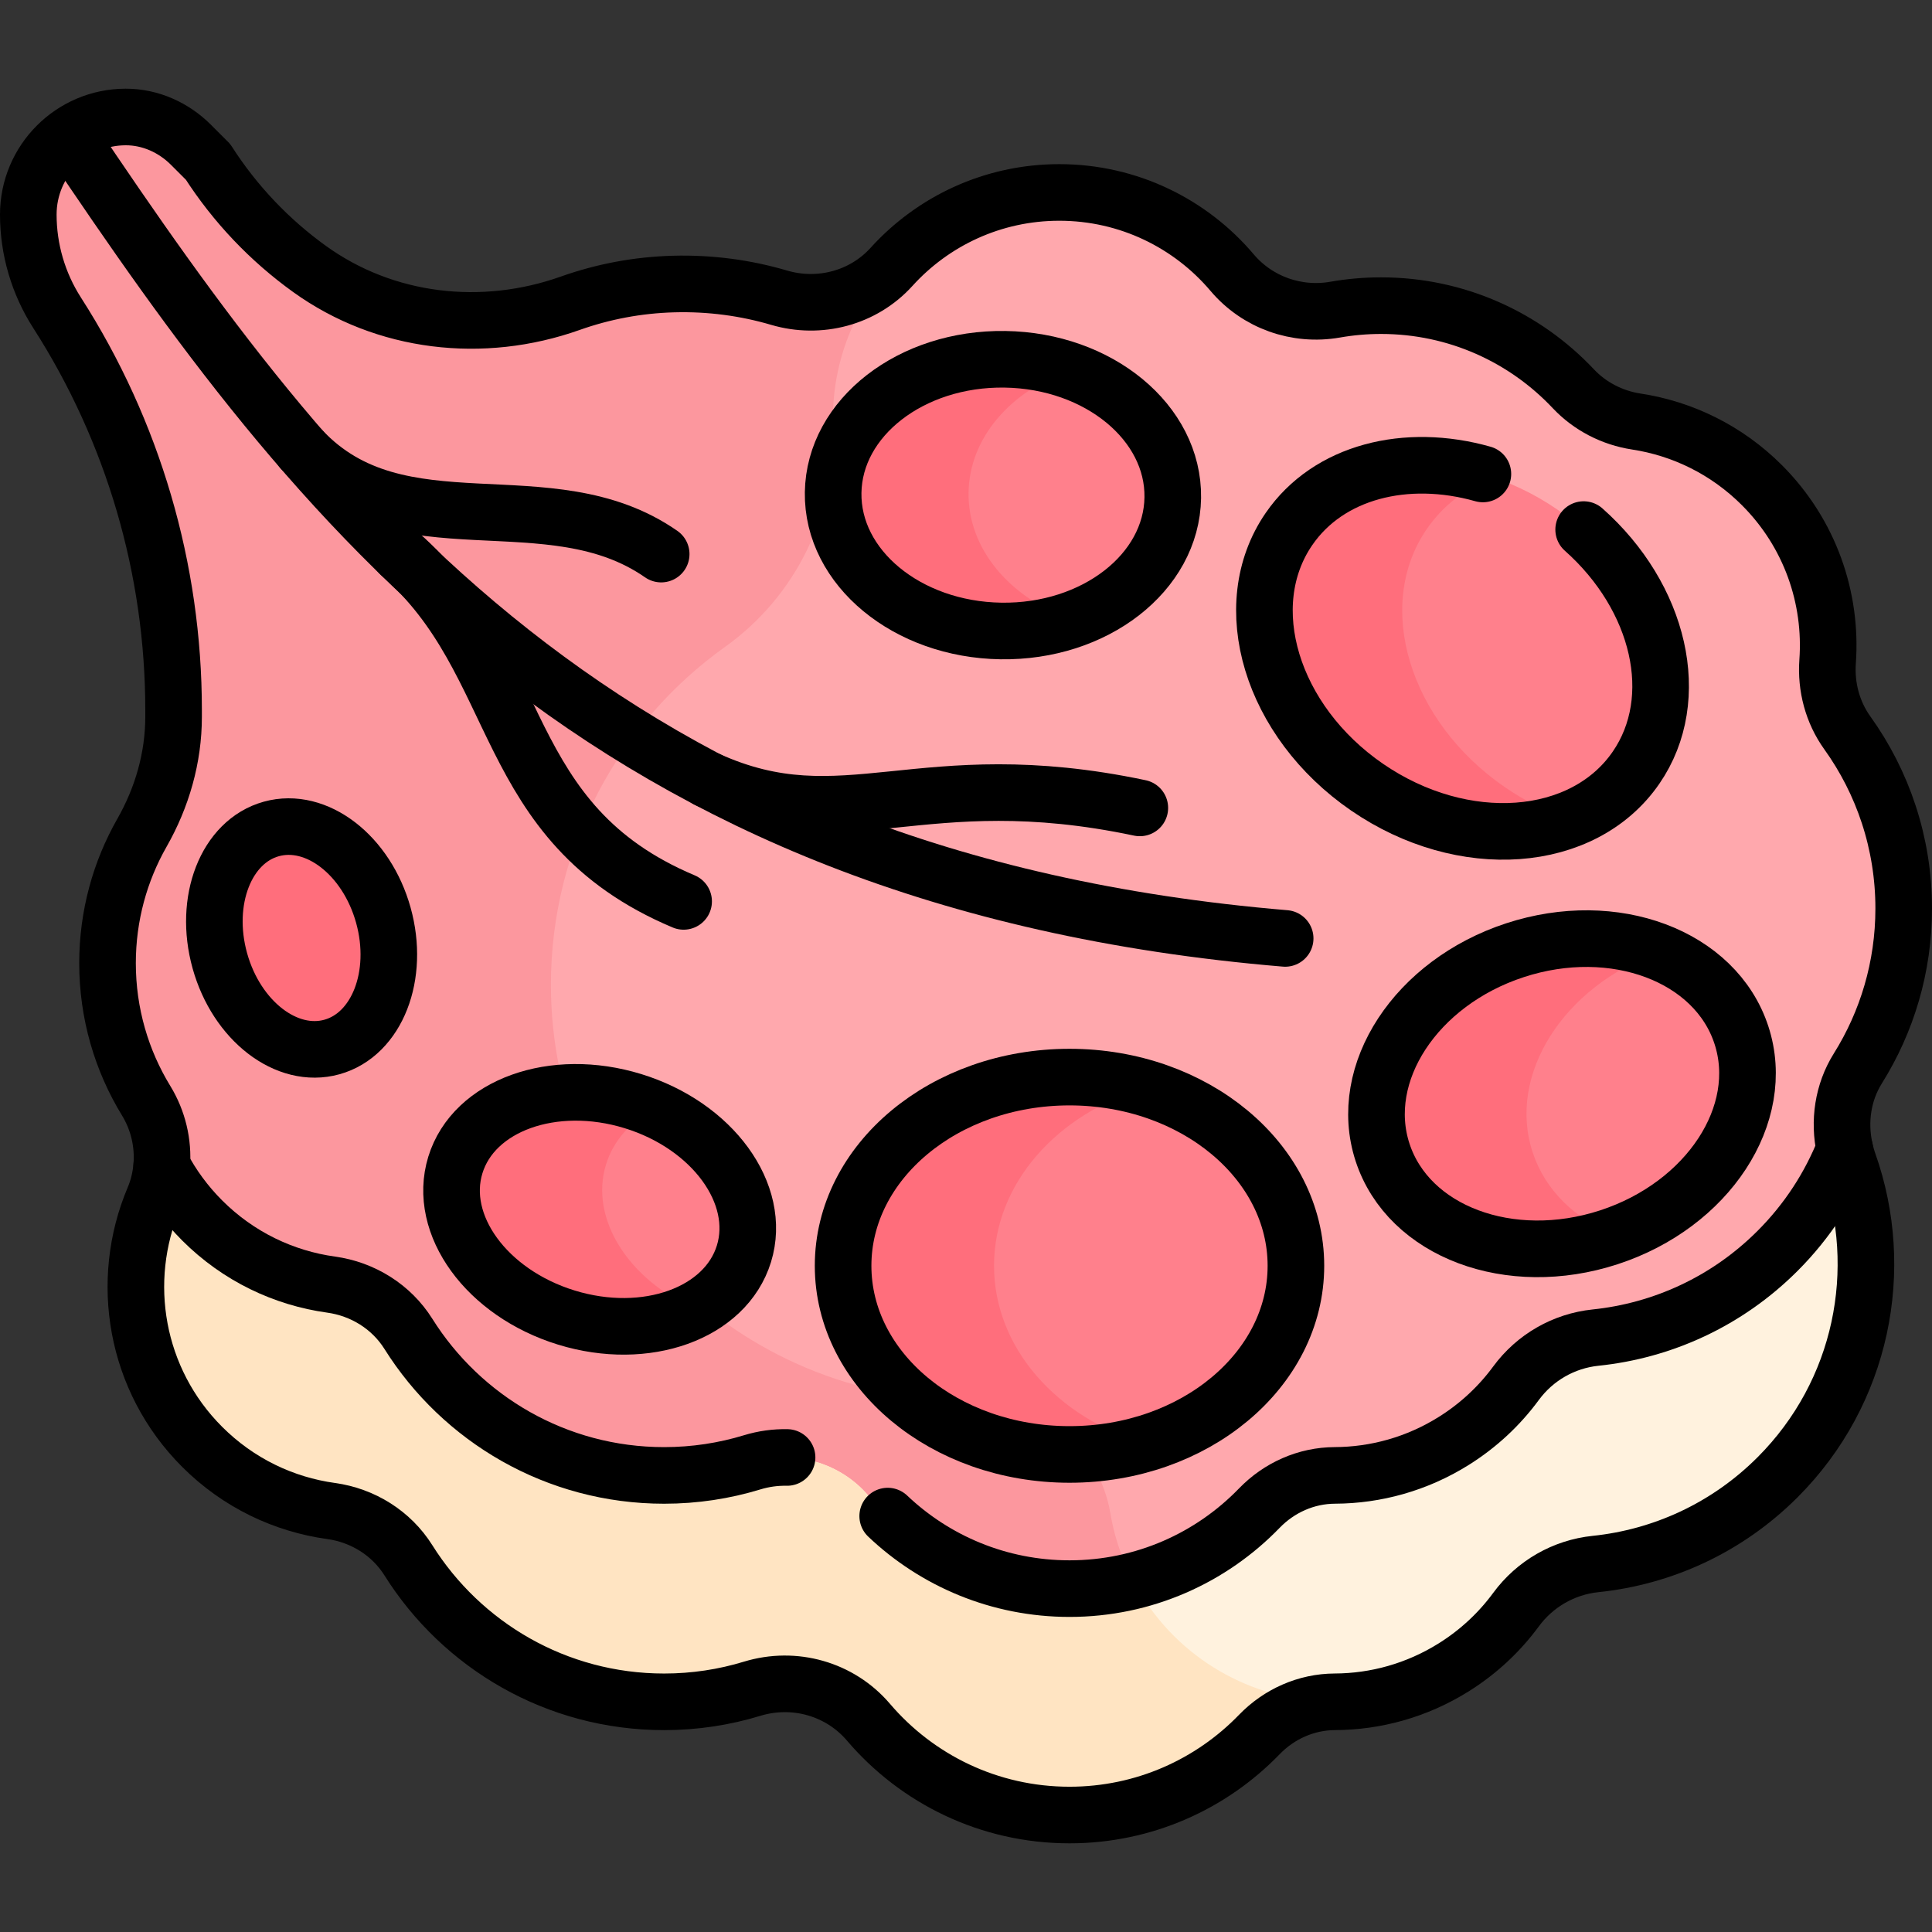 <?xml version="1.0" encoding="UTF-8"?>
<svg xmlns="http://www.w3.org/2000/svg" xmlns:xlink="http://www.w3.org/1999/xlink" version="1.1" id="Capa_1" x="0px" y="0px" viewBox="0 0 511.997 511.997" style="enable-background:new 0 0 511.997 511.997;" xml:space="preserve" width="512" height="512">
<rect x="0" y="0" width="511.997" height="511.997" fill="#333333" stroke="none"/>
<g>
	<path style="fill:#FFA8AD;" d="M15.134,82.895C35.287,114.303,46,150.836,46,188.153v1.816c0,10.805-3.032,21.332-8.379,30.721&#10;&#9;&#9;c-5.806,10.193-9.125,21.986-9.125,34.559c0,13.353,3.743,25.829,10.234,36.444c3.182,5.203,4.593,11.246,4.128,17.193h0&#10;&#9;&#9;c10.711,60.483,108.032,137.107,238.38,137.107s207.615-114.83,207.615-141.525c0,0,0,0,0,0&#10;&#9;&#9;c-1.592-7.282-0.496-14.955,3.499-21.336c7.695-12.29,12.144-26.82,12.144-42.389c0-17.365-5.543-33.428-14.946-46.538&#10;&#9;&#9;c-3.926-5.474-5.697-12.191-5.217-18.911c1.198-16.753-4.602-33.911-17.411-46.72c-9.386-9.386-21.109-15.003-33.296-16.865&#10;&#9;&#9;c-6.368-0.973-12.283-4.02-16.701-8.708c-12.761-13.542-30.854-22-50.93-22c-4.15,0-8.215,0.362-12.166,1.056&#10;&#9;&#9;c-10.204,1.793-20.607-1.897-27.301-9.804c-11.005-12.999-27.444-21.252-45.81-21.252c-17.636,0-33.49,7.612-44.465,19.727&#10;&#9;&#9;c-7.484,8.262-19.1,11.312-29.794,8.163c-8.826-2.599-18.216-3.882-27.943-3.62c-9.568,0.257-18.773,2.034-27.387,5.093&#10;&#9;&#9;c-23.228,8.248-49.069,5.323-69.078-9.072c-10.53-7.576-19.705-17.15-26.92-28.394l-4.531-4.531&#10;&#9;&#9;c-4.6-4.601-10.803-7.383-17.309-7.365C19.042,31.037,7.5,42.603,7.5,56.864C7.5,66.093,10.149,75.128,15.134,82.895L15.134,82.895&#10;&#9;&#9;z"/>
	<path style="fill:#FC979E;" d="M15.134,82.895C35.287,114.303,46,150.836,46,188.153v1.816c0,10.805-3.032,21.332-8.379,30.721&#10;&#9;&#9;c-5.806,10.193-9.125,21.986-9.125,34.559c0,13.353,3.743,25.829,10.234,36.444c3.182,5.203,4.593,11.246,4.128,17.193h0&#10;&#9;&#9;c10.711,60.483,108.032,137.107,238.38,137.107c14.247,0,27.86-1.372,40.807-3.851c-7.655-4.686-14.373-11.164-19.462-19.287&#10;&#9;&#9;c-4.311-6.881-7.055-14.3-8.327-21.837c-2.981-17.662-18.626-30.307-36.536-30.031c-0.309,0.005-0.618,0.008-0.927,0.01&#10;&#9;&#9;c-60.876,0.431-110.796-49.121-110.796-109.998c0-36.941,18.211-69.625,46.144-89.57c18.809-13.43,29.408-35.236,28.615-58.334&#10;&#9;&#9;c-0.024-0.695-0.036-1.394-0.036-2.095c0-15.458,5.849-29.549,15.451-40.186v0c-7.487,8.194-19.055,11.215-29.71,8.077&#10;&#9;&#9;c-8.826-2.599-18.216-3.882-27.943-3.62c-9.568,0.257-18.773,2.034-27.387,5.093c-23.228,8.248-49.069,5.323-69.078-9.072&#10;&#9;&#9;c-10.53-7.576-19.705-17.15-26.92-28.394l-4.531-4.531c-4.6-4.601-10.803-7.383-17.309-7.365C19.042,31.037,7.5,42.603,7.5,56.864&#10;&#9;&#9;C7.5,66.093,10.149,75.128,15.134,82.895L15.134,82.895z"/>
	<path style="fill:#FFF2DE;" d="M488.854,304.467c-3.903,9.842-9.825,19.069-17.788,27.032&#10;&#9;&#9;c-13.494,13.494-30.608,21.146-48.216,22.977c-8.454,0.879-16.07,5.263-21.105,12.11c-4.348,5.914-9.862,11.123-16.461,15.258&#10;&#9;&#9;c-9.822,6.154-20.736,9.106-31.532,9.149c-7.589,0.03-14.753,3.231-20.03,8.684c-12.724,13.147-30.552,21.322-50.294,21.322&#10;&#9;&#9;c-21.338,0-40.443-9.548-53.281-24.604c-7.565-8.872-19.68-12.262-30.831-8.859c-7.376,2.251-15.205,3.464-23.319,3.464&#10;&#9;&#9;c-28.573,0-53.633-14.987-67.779-37.524c-4.509-7.183-12.078-11.884-20.48-13.045c-12.499-1.727-24.557-7.396-34.167-17.005&#10;&#9;&#9;c-4.398-4.398-7.966-9.31-10.712-14.54c-0.232,2.968-0.922,5.912-2.109,8.715c-9.244,21.835-4.977,48.027,12.821,65.825&#10;&#9;&#9;c9.61,9.61,21.668,15.278,34.167,17.005c8.401,1.161,15.971,5.861,20.48,13.045c14.147,22.537,39.206,37.524,67.779,37.524&#10;&#9;&#9;c8.114,0,15.943-1.213,23.319-3.464c11.152-3.403,23.266-0.013,30.831,8.859c12.838,15.056,31.944,24.604,53.281,24.604&#10;&#9;&#9;c19.741,0,37.57-8.175,50.294-21.322c5.278-5.453,12.441-8.654,20.03-8.684c10.795-0.043,21.71-2.995,31.532-9.149&#10;&#9;&#9;c6.599-4.135,12.112-9.344,16.461-15.258c5.035-6.848,12.651-11.231,21.105-12.11c17.608-1.831,34.722-9.483,48.216-22.977&#10;&#9;&#9;c22.532-22.532,28.808-55.159,18.837-83.32C489.471,306.959,489.128,305.718,488.854,304.467z"/>
	<path style="fill:#FFE4C2;" d="M353.693,450.995c-20.05,0.069-39.68-9.899-51.109-28.14c-0.809-1.291-1.544-2.606-2.243-3.932&#10;&#9;&#9;c-5.417,1.345-11.078,2.076-16.912,2.076c-21.338,0-40.443-9.548-53.281-24.604c-7.565-8.872-19.68-12.262-30.831-8.859&#10;&#9;&#9;c-7.376,2.251-15.205,3.464-23.319,3.464c-28.573,0-53.633-14.987-67.779-37.524c-4.509-7.183-12.078-11.884-20.48-13.045&#10;&#9;&#9;c-12.499-1.727-24.557-7.396-34.167-17.005c-4.398-4.398-7.966-9.31-10.712-14.54c-0.232,2.968-0.922,5.912-2.109,8.715&#10;&#9;&#9;c-9.244,21.835-4.977,48.027,12.821,65.825c9.61,9.61,21.668,15.278,34.167,17.005c8.401,1.161,15.971,5.861,20.48,13.045&#10;&#9;&#9;c14.147,22.537,39.206,37.524,67.779,37.524c8.114,0,15.943-1.213,23.319-3.464c11.152-3.403,23.266-0.013,30.831,8.859&#10;&#9;&#9;c12.838,15.056,31.944,24.604,53.281,24.604c19.741,0,37.57-8.175,50.294-21.322C338.986,454.238,346.126,451.041,353.693,450.995&#10;&#9;&#9;L353.693,450.995z"/>
	<ellipse style="fill:#FF808C;" cx="283.429" cy="335.441" rx="60" ry="50"/>
	<path style="fill:#FF6E7C;" d="M263.429,335.441c0-21.769,16.699-40.278,40-47.144c-6.257-1.844-12.985-2.856-20-2.856&#10;&#9;&#9;c-33.137,0-60,22.386-60,50c0,27.614,26.863,50,60,50c7.015,0,13.743-1.013,20-2.856&#10;&#9;&#9;C280.128,375.72,263.429,357.21,263.429,335.441z"/>
	
		<ellipse transform="matrix(0.951 -0.311 0.311 0.951 -69.577 142.925)" style="fill:#FF808C;" cx="413.669" cy="289.774" rx="50" ry="40"/>
	<path style="fill:#FF6E7C;" d="M406.145,305.315c-6.719-20.547,8.188-43.939,33.423-52.976c-11.045-4.463-24.764-5.02-38.332-0.583&#10;&#9;&#9;c-26.247,8.583-41.957,32.562-35.091,53.559c6.866,20.997,33.71,31.061,59.956,22.478c0.563-0.184,1.115-0.385,1.668-0.583&#10;&#9;&#9;C417.448,323.039,409.462,315.458,406.145,305.315z"/>
	
		<ellipse transform="matrix(0.015 -1 1 0.015 130.618 394.919)" style="fill:#FF808C;" cx="265.672" cy="131.19" rx="36.001" ry="45.002"/>
	<path style="fill:#FF6E7C;" d="M256.676,130.533c0.212-14.529,11.16-26.881,26.735-32.342c-5.288-1.844-11.1-2.909-17.214-2.998&#10;&#9;&#9;c-24.851-0.363-45.232,15.46-45.522,35.341c-0.29,19.881,19.62,36.292,44.471,36.654c6.69,0.098,13.05-0.987,18.788-2.998&#10;&#9;&#9;C267.726,158.536,256.458,145.523,256.676,130.533z"/>
	
		<ellipse transform="matrix(0.566 -0.824 0.824 0.566 26.464 393.928)" style="fill:#FF808C;" cx="387.581" cy="171.816" rx="44.649" ry="55.812"/>
	<path style="fill:#FF6E7C;" d="M398.814,208.613c-25.404-17.458-34.675-48.085-20.709-68.408&#10;&#9;&#9;c4.373-6.364,10.507-10.962,17.65-13.741c-21.231-7.058-43.219-2.195-54.17,13.741c-13.966,20.323-4.695,50.95,20.709,68.408&#10;&#9;&#9;c17.449,11.991,37.969,14.649,53.635,8.553C410.084,215.224,404.297,212.382,398.814,208.613z"/>
	
		<ellipse transform="matrix(0.294 -0.956 0.956 0.294 -194.057 378.138)" style="fill:#FF808C;" cx="158.828" cy="320.373" rx="30" ry="40"/>
	<path style="fill:#FF6E7C;" d="M160.591,308.628c1.97-6.415,6.599-11.474,12.811-14.794c-1.846-0.809-3.77-1.526-5.766-2.139&#10;&#9;&#9;c-21.118-6.486-42.181,1.095-47.045,16.934c-4.865,15.838,8.311,33.936,29.429,40.422c12.564,3.859,25.108,2.737,34.234-2.139&#10;&#9;&#9;C166.573,339.163,156.186,322.97,160.591,308.628z"/>
	
		<ellipse transform="matrix(0.963 -0.268 0.268 0.963 -63.708 30.511)" style="fill:#FF6E7C;" cx="79.943" cy="248.689" rx="22.5" ry="30"/>
	<g>
		<path style="fill:none;stroke:#000000;stroke-width:15;stroke-linecap:round;stroke-linejoin:round;stroke-miterlimit:10;" d="&#10;&#9;&#9;&#9;M488.854,304.467C488.854,304.467,488.854,304.467,488.854,304.467c-1.592-7.282-0.496-14.955,3.499-21.336&#10;&#9;&#9;&#9;c7.695-12.29,12.144-26.82,12.144-42.389c0-17.365-5.543-33.428-14.946-46.538c-3.926-5.474-5.697-12.191-5.217-18.911&#10;&#9;&#9;&#9;c1.198-16.753-4.602-33.911-17.411-46.72c-9.386-9.386-21.109-15.003-33.296-16.865c-6.368-0.973-12.283-4.02-16.701-8.708&#10;&#9;&#9;&#9;c-12.761-13.542-30.854-22-50.93-22c-4.15,0-8.215,0.362-12.166,1.056c-10.204,1.793-20.607-1.897-27.301-9.804&#10;&#9;&#9;&#9;c-11.005-12.999-27.444-21.252-45.81-21.252c-17.636,0-33.49,7.612-44.465,19.727c-7.484,8.262-19.1,11.312-29.794,8.163&#10;&#9;&#9;&#9;c-8.826-2.599-18.216-3.882-27.943-3.62c-9.568,0.257-18.773,2.034-27.387,5.093c-23.228,8.248-49.069,5.323-69.078-9.072&#10;&#9;&#9;&#9;c-10.53-7.576-19.706-17.15-26.92-28.394l-4.531-4.531c-4.6-4.601-10.803-7.383-17.309-7.365C19.042,31.037,7.5,42.603,7.5,56.864&#10;&#9;&#9;&#9;c0,9.229,2.649,18.264,7.634,26.032l0,0C35.287,114.303,46,150.836,46,188.153v1.816c0,10.805-3.032,21.332-8.379,30.721&#10;&#9;&#9;&#9;c-5.806,10.193-9.125,21.986-9.125,34.559c0,13.353,3.743,25.829,10.234,36.444c3.182,5.203,4.593,11.246,4.128,17.193h0&#10;&#9;&#9;&#9;c-0.232,2.968-0.922,5.912-2.109,8.715c-9.244,21.835-4.977,48.027,12.821,65.825c9.61,9.61,21.668,15.278,34.167,17.005&#10;&#9;&#9;&#9;c8.401,1.161,15.971,5.861,20.48,13.045c14.147,22.537,39.206,37.524,67.779,37.524c8.114,0,15.943-1.213,23.319-3.464&#10;&#9;&#9;&#9;c11.152-3.403,23.266-0.013,30.831,8.859c12.838,15.056,31.944,24.604,53.281,24.604c19.741,0,37.57-8.175,50.294-21.322&#10;&#9;&#9;&#9;c5.278-5.453,12.441-8.654,20.03-8.684c10.795-0.043,21.71-2.995,31.532-9.149c6.599-4.135,12.112-9.344,16.461-15.258&#10;&#9;&#9;&#9;c5.035-6.848,12.651-11.231,21.105-12.11c17.608-1.831,34.722-9.483,48.216-22.977c22.532-22.532,28.808-55.159,18.837-83.32&#10;&#9;&#9;&#9;C489.471,306.959,489.128,305.718,488.854,304.467z"/>
		<path style="fill:none;stroke:#000000;stroke-width:15;stroke-linecap:round;stroke-linejoin:round;stroke-miterlimit:10;" d="&#10;&#9;&#9;&#9;M18.675,36.545C82.907,132.13,158.571,233.458,340.58,248.689"/>
		<path style="fill:none;stroke:#000000;stroke-width:15;stroke-linecap:round;stroke-linejoin:round;stroke-miterlimit:10;" d="&#10;&#9;&#9;&#9;M187.493,206.595c36.288,16.444,56.174-4.818,114.571,7.509"/>
		<path style="fill:none;stroke:#000000;stroke-width:15;stroke-linecap:round;stroke-linejoin:round;stroke-miterlimit:10;" d="&#10;&#9;&#9;&#9;M105.997,146.84c33.379,28.953,25.75,71.228,75.17,92.036"/>
		<path style="fill:none;stroke:#000000;stroke-width:15;stroke-linecap:round;stroke-linejoin:round;stroke-miterlimit:10;" d="&#10;&#9;&#9;&#9;M79.943,119.125c26.054,27.714,65.554,7.018,95.279,27.714"/>
		<path style="fill:none;stroke:#000000;stroke-width:15;stroke-linecap:round;stroke-linejoin:round;stroke-miterlimit:10;" d="&#10;&#9;&#9;&#9;M208.581,386.241c-3.085-0.06-6.211,0.362-9.265,1.294c-7.376,2.251-15.205,3.464-23.319,3.464&#10;&#9;&#9;&#9;c-28.573,0-53.633-14.987-67.779-37.524c-4.509-7.183-12.078-11.884-20.48-13.045c-12.499-1.727-24.557-7.396-34.167-17.005&#10;&#9;&#9;&#9;c-4.398-4.398-7.966-9.31-10.712-14.54"/>
		<path style="fill:none;stroke:#000000;stroke-width:15;stroke-linecap:round;stroke-linejoin:round;stroke-miterlimit:10;" d="&#10;&#9;&#9;&#9;M488.854,304.467c-3.903,9.842-9.825,19.069-17.788,27.032c-13.494,13.494-30.608,21.146-48.216,22.977&#10;&#9;&#9;&#9;c-8.454,0.879-16.07,5.263-21.105,12.11c-4.348,5.914-9.862,11.123-16.461,15.258c-9.822,6.154-20.736,9.106-31.532,9.149&#10;&#9;&#9;&#9;c-7.589,0.03-14.753,3.231-20.03,8.684c-12.724,13.147-30.552,21.322-50.294,21.322c-18.67,0-35.632-7.31-48.181-19.224"/>
		
			<ellipse style="fill:none;stroke:#000000;stroke-width:15;stroke-linecap:round;stroke-linejoin:round;stroke-miterlimit:10;" cx="283.429" cy="335.441" rx="60" ry="50"/>
		
			<ellipse transform="matrix(0.951 -0.311 0.311 0.951 -69.577 142.925)" style="fill:none;stroke:#000000;stroke-width:15;stroke-linecap:round;stroke-linejoin:round;stroke-miterlimit:10;" cx="413.669" cy="289.774" rx="50" ry="40"/>
		
			<ellipse transform="matrix(0.015 -1 1 0.015 130.618 394.919)" style="fill:none;stroke:#000000;stroke-width:15;stroke-linecap:round;stroke-linejoin:round;stroke-miterlimit:10;" cx="265.672" cy="131.19" rx="36.001" ry="45.002"/>
		<path style="fill:none;stroke:#000000;stroke-width:15;stroke-linecap:round;stroke-linejoin:round;stroke-miterlimit:10;" d="&#10;&#9;&#9;&#9;M419.682,140.344c20.146,17.872,26.533,44.695,13.896,63.082c-13.966,20.323-45.882,22.645-71.285,5.187&#10;&#9;&#9;&#9;s-34.675-48.085-20.709-68.408c10.475-15.242,31.046-20.359,51.394-14.6"/>
		
			<ellipse transform="matrix(0.294 -0.956 0.956 0.294 -194.057 378.138)" style="fill:none;stroke:#000000;stroke-width:15;stroke-linecap:round;stroke-linejoin:round;stroke-miterlimit:10;" cx="158.828" cy="320.373" rx="30" ry="40"/>
		
			<ellipse transform="matrix(0.963 -0.268 0.268 0.963 -63.708 30.511)" style="fill:none;stroke:#000000;stroke-width:15;stroke-linecap:round;stroke-linejoin:round;stroke-miterlimit:10;" cx="79.943" cy="248.689" rx="22.5" ry="30"/>
	</g>
</g>















</svg>
